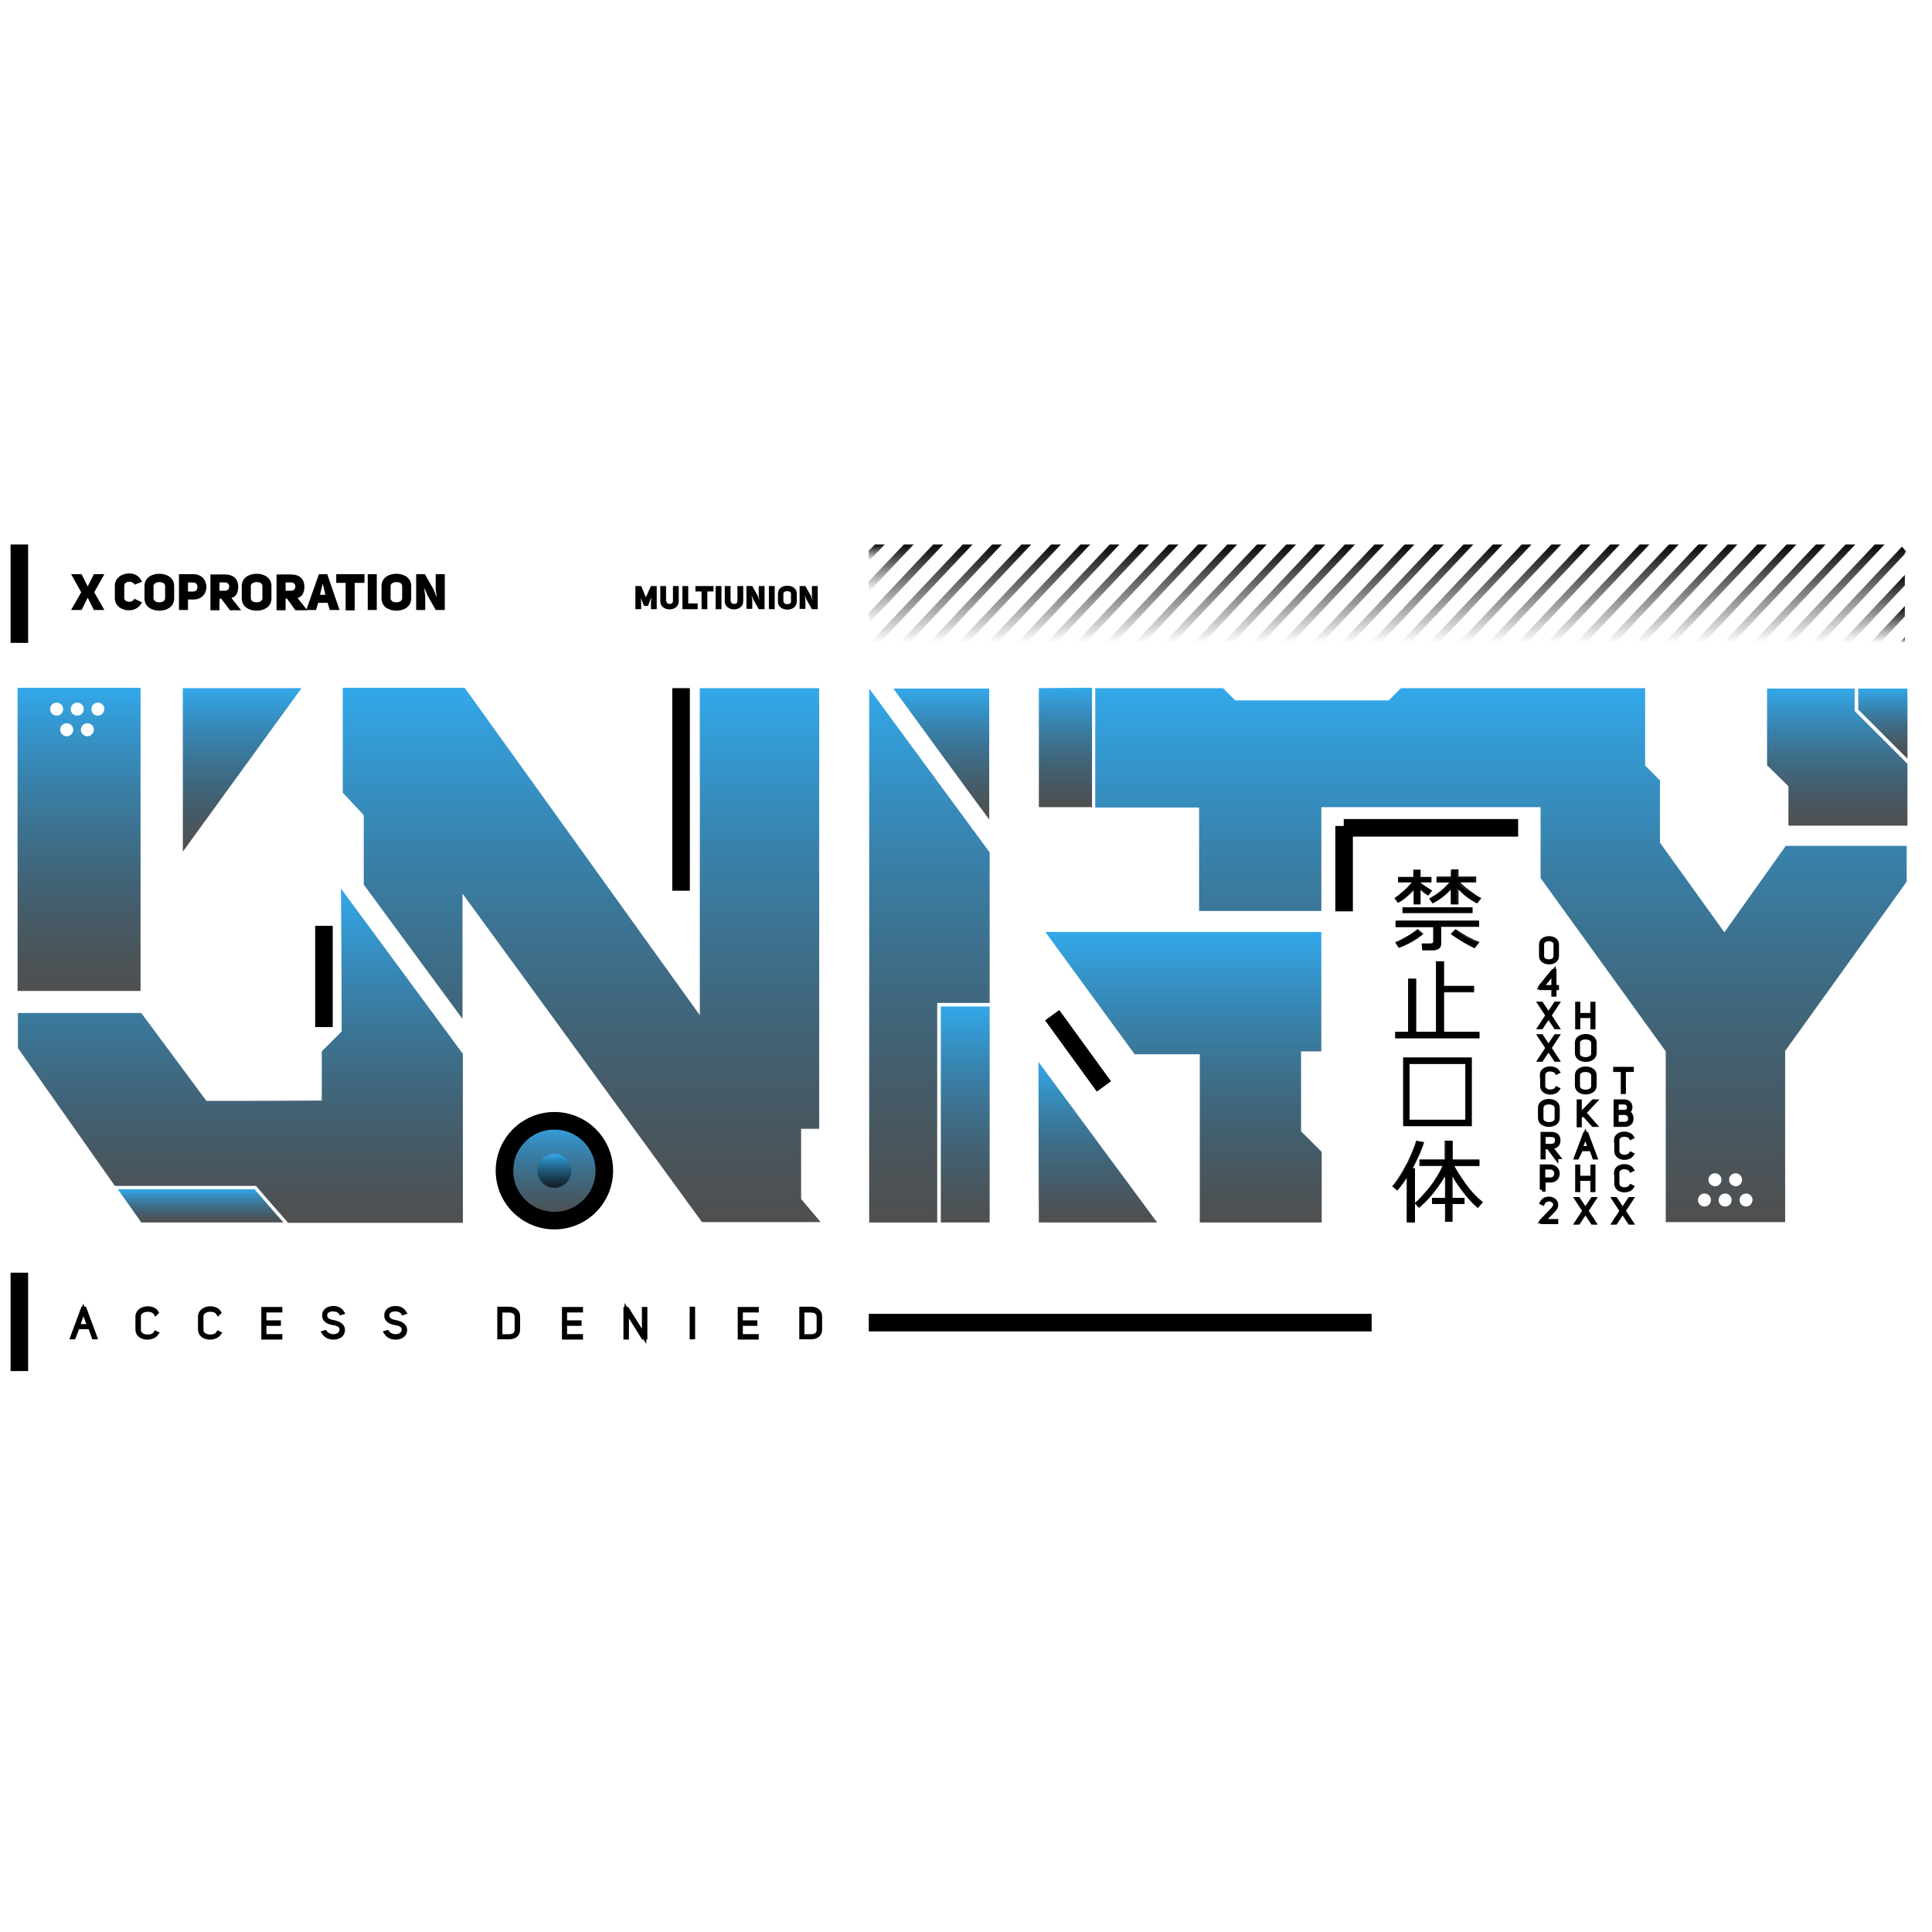 <?xml version="1.0" encoding="UTF-8"?> <svg xmlns="http://www.w3.org/2000/svg" width="110" height="110" viewBox="0 0 110 110" fill="none"> <path d="M14.493 67.707C15.049 68.346 15.584 68.984 16.14 69.602C13.442 69.602 10.744 69.602 8.046 69.602L6.707 67.707H14.493Z" fill="url(#paint0_linear_45_131)"></path> <path d="M26.354 60.003V69.622C23.038 69.622 19.722 69.622 16.406 69.622C15.788 68.921 15.17 68.221 14.572 67.521H6.54L1.02 59.673V57.675H8.043C9.279 59.344 10.515 61.012 11.751 62.68C13.934 62.68 16.138 62.68 18.321 62.66C18.321 61.733 18.321 60.785 18.321 59.859L19.454 58.726C19.454 56.007 19.433 53.309 19.413 50.59L26.354 60.003Z" fill="url(#paint1_linear_45_131)"></path> <path d="M1 39.16V56.421H8.003V39.16H1ZM2.854 40.375C2.854 40.169 3.019 40.005 3.224 40.005C3.43 40.005 3.595 40.169 3.595 40.375C3.595 40.581 3.43 40.746 3.224 40.746C3.019 40.746 2.854 40.581 2.854 40.375ZM3.801 41.92C3.595 41.92 3.43 41.755 3.43 41.549C3.43 41.343 3.595 41.179 3.801 41.179C4.007 41.179 4.172 41.343 4.172 41.549C4.172 41.755 3.987 41.92 3.801 41.92ZM4.028 40.375C4.028 40.169 4.193 40.005 4.399 40.005C4.604 40.005 4.769 40.169 4.769 40.375C4.769 40.581 4.604 40.746 4.399 40.746C4.193 40.746 4.028 40.581 4.028 40.375ZM4.975 41.92C4.769 41.92 4.604 41.755 4.604 41.549C4.604 41.343 4.769 41.179 4.975 41.179C5.181 41.179 5.346 41.343 5.346 41.549C5.346 41.755 5.161 41.92 4.975 41.92ZM5.573 40.746C5.367 40.746 5.202 40.581 5.202 40.375C5.202 40.169 5.367 40.005 5.573 40.005C5.779 40.005 5.943 40.169 5.943 40.375C5.923 40.581 5.758 40.746 5.573 40.746Z" fill="url(#paint2_linear_45_131)"></path> <path d="M26.313 57.986L20.71 50.365V46.41L19.516 45.133V39.16H26.457L39.845 57.801V39.181H46.642V64.268H45.612C45.612 65.607 45.612 66.925 45.612 68.264C45.983 68.696 46.354 69.15 46.724 69.582C44.479 69.582 42.214 69.582 39.969 69.582C35.417 63.341 30.885 57.1 26.333 50.88V57.986H26.313Z" fill="url(#paint3_linear_45_131)"></path> <path d="M56.347 48.534V57.102H53.361C53.361 61.263 53.361 65.423 53.361 69.605C52.084 69.605 50.786 69.605 49.488 69.605C49.488 59.471 49.488 49.337 49.488 39.203L56.347 48.534Z" fill="url(#paint4_linear_45_131)"></path> <path d="M56.347 57.305C56.347 61.404 56.347 65.502 56.347 69.601C55.42 69.601 54.493 69.601 53.566 69.601C53.566 65.502 53.566 61.404 53.566 57.305H56.347Z" fill="url(#paint5_linear_45_131)"></path> <path d="M56.322 46.659V39.203H50.863C50.863 39.203 56.301 46.659 56.322 46.659Z" fill="url(#paint6_linear_45_131)"></path> <path d="M10.41 39.18V48.49L17.166 39.18H10.41Z" fill="url(#paint7_linear_45_131)"></path> <path d="M59.148 39.181C59.148 39.181 60.467 39.16 62.176 39.16V45.957H59.148V39.181Z" fill="url(#paint8_linear_45_131)"></path> <path d="M101.659 48.181L98.178 53.083L94.511 47.975V44.432L93.667 43.587V39.18H79.764L79.064 39.88H70.331L69.63 39.18C69.63 39.18 65.449 39.18 62.359 39.18V45.977H68.271V51.867H75.233V45.956H87.715V49.993L94.841 59.859V69.581H101.638V59.839L108.559 50.199V48.16H101.659V48.181ZM97.045 68.695C96.839 68.695 96.674 68.531 96.674 68.325C96.674 68.119 96.839 67.954 97.045 67.954C97.251 67.954 97.416 68.119 97.416 68.325C97.395 68.551 97.251 68.695 97.045 68.695ZM97.272 67.171C97.272 66.965 97.436 66.8 97.642 66.8C97.848 66.8 98.013 66.965 98.013 67.171C98.013 67.377 97.848 67.542 97.642 67.542C97.436 67.521 97.272 67.377 97.272 67.171ZM98.219 68.695C98.013 68.695 97.848 68.531 97.848 68.325C97.848 68.119 98.013 67.954 98.219 67.954C98.425 67.954 98.59 68.119 98.59 68.325C98.59 68.551 98.425 68.695 98.219 68.695ZM98.446 67.171C98.446 66.965 98.61 66.8 98.816 66.8C99.022 66.8 99.187 66.965 99.187 67.171C99.187 67.377 99.022 67.542 98.816 67.542C98.61 67.521 98.446 67.377 98.446 67.171ZM99.414 68.695C99.208 68.695 99.043 68.531 99.043 68.325C99.043 68.119 99.208 67.954 99.414 67.954C99.62 67.954 99.784 68.119 99.784 68.325C99.764 68.551 99.599 68.695 99.414 68.695Z" fill="url(#paint9_linear_45_131)"></path> <path d="M108.602 39.203V43.199L105.801 40.398V39.203H108.602Z" fill="url(#paint10_linear_45_131)"></path> <path d="M105.594 40.48L108.601 43.487V47.009H101.825V44.764L100.609 43.57V39.203H105.594V40.48Z" fill="url(#paint11_linear_45_131)"></path> <path d="M75.231 53.062V59.86H74.078V64.412L75.252 65.586C75.252 66.924 75.252 68.263 75.252 69.602C72.945 69.602 70.618 69.602 68.311 69.602C68.311 66.409 68.311 63.217 68.311 60.024H64.603L59.516 53.062H75.231Z" fill="url(#paint12_linear_45_131)"></path> <path d="M59.125 60.457L59.146 69.602H65.881L59.125 60.457Z" fill="url(#paint13_linear_45_131)"></path> <path d="M31.565 69.497C33.135 69.497 34.407 68.225 34.407 66.655C34.407 65.085 33.135 63.812 31.565 63.812C29.995 63.812 28.723 65.085 28.723 66.655C28.723 68.225 29.995 69.497 31.565 69.497Z" fill="url(#paint14_linear_45_131)" stroke="black" stroke-miterlimit="10"></path> <path d="M31.566 67.627C32.1 67.627 32.534 67.194 32.534 66.659C32.534 66.125 32.1 65.691 31.566 65.691C31.031 65.691 30.598 66.125 30.598 66.659C30.598 67.194 31.031 67.627 31.566 67.627Z" fill="url(#paint15_linear_45_131)"></path> <path d="M38.777 39.18V50.714" stroke="black" stroke-miterlimit="10"></path> <path d="M18.445 52.711V58.478" stroke="black" stroke-miterlimit="10"></path> <path d="M76.527 47.027V51.888" stroke="black" stroke-miterlimit="10"></path> <path d="M76.508 47.133H86.436" stroke="black" stroke-miterlimit="10"></path> <path d="M59.906 57.801L62.852 61.858" stroke="black" stroke-miterlimit="10"></path> <path d="M79.602 51.372L79.438 51.146C79.582 51.043 79.767 50.898 79.973 50.713C80.179 50.528 80.344 50.363 80.447 50.219H79.644V49.951H80.509V49.539H80.879V49.951H81.497V50.219H80.879V50.281C81.023 50.404 81.25 50.548 81.518 50.713L81.332 50.96C81.209 50.878 81.065 50.775 80.879 50.61V51.455H80.509V50.61C80.2 50.96 79.891 51.207 79.602 51.372ZM79.644 53.947L79.479 53.679C79.664 53.617 79.891 53.494 80.138 53.349C80.385 53.205 80.591 53.061 80.715 52.958L81.003 53.185C80.838 53.329 80.632 53.473 80.344 53.638C80.055 53.803 79.829 53.885 79.644 53.947ZM81.6 54.07H81.003L80.962 53.72H81.456C81.58 53.72 81.641 53.679 81.641 53.576V52.732H79.499V52.423H84.195V52.732H82.033V53.741C82.033 53.844 81.992 53.926 81.909 53.988C81.827 54.05 81.724 54.07 81.6 54.07ZM79.87 51.969V51.681H83.804V51.969H79.87ZM81.559 51.413L81.394 51.187C81.58 51.084 81.786 50.94 82.012 50.775C82.239 50.59 82.403 50.404 82.548 50.239H81.786V49.951H82.609V49.539H82.96V49.951H83.969V50.219H83.021C83.124 50.363 83.31 50.528 83.578 50.713C83.825 50.898 84.051 51.063 84.257 51.146L84.051 51.393C83.66 51.187 83.289 50.919 82.96 50.548V51.455H82.609V50.569C82.321 50.94 81.971 51.207 81.559 51.413ZM83.948 53.967C83.722 53.864 83.475 53.741 83.207 53.576C82.939 53.411 82.754 53.288 82.63 53.205L82.857 52.958C83.31 53.267 83.742 53.514 84.154 53.658L83.948 53.967Z" fill="black"></path> <path d="M81.598 54.11H80.981L80.939 53.718H81.454C81.598 53.718 81.598 53.657 81.598 53.595V52.792H79.456V52.421H84.214V52.771H82.052V53.76C82.052 53.863 82.01 53.966 81.907 54.028C81.825 54.069 81.722 54.11 81.598 54.11ZM81.022 54.048H81.598C81.701 54.048 81.804 54.028 81.887 53.966C81.969 53.904 82.01 53.842 82.01 53.739V52.709H84.173V52.462H79.518V52.709H81.66V53.574C81.66 53.657 81.619 53.76 81.454 53.76H80.981L81.022 54.048ZM83.967 53.986C83.72 53.883 83.473 53.739 83.205 53.574C82.937 53.41 82.752 53.286 82.628 53.183L82.608 53.162L82.876 52.895L82.896 52.915C83.349 53.224 83.782 53.471 84.194 53.615L84.235 53.636L83.967 53.986ZM82.69 53.183C82.793 53.265 82.978 53.389 83.226 53.533C83.493 53.677 83.72 53.822 83.947 53.925L84.132 53.657C83.74 53.492 83.308 53.265 82.876 52.977L82.69 53.183ZM79.642 53.966L79.436 53.657L79.456 53.636C79.642 53.574 79.868 53.451 80.115 53.307C80.363 53.162 80.569 53.018 80.692 52.915L80.713 52.895L81.042 53.162L81.022 53.183C80.857 53.327 80.651 53.471 80.363 53.636C80.054 53.801 79.827 53.904 79.642 53.966ZM79.518 53.677L79.662 53.904C79.827 53.842 80.054 53.739 80.342 53.595C80.61 53.451 80.816 53.307 80.981 53.162L80.733 52.977C80.61 53.08 80.424 53.224 80.177 53.368C79.909 53.513 79.683 53.615 79.518 53.677ZM83.823 51.988H79.848V51.659H83.844V51.988H83.823ZM79.889 51.947H83.782V51.721H79.889V51.947ZM83.02 51.494H82.608V50.65C82.299 50.979 81.949 51.247 81.578 51.432H81.557L81.372 51.164L81.392 51.144C81.578 51.041 81.784 50.917 82.01 50.732C82.216 50.567 82.381 50.402 82.525 50.238H81.804V49.908H82.628V49.496H83.04V49.908H84.049V50.238H83.143C83.246 50.361 83.432 50.526 83.658 50.691C83.905 50.876 84.132 51.041 84.317 51.123L84.338 51.144L84.111 51.432H84.091C83.72 51.247 83.349 50.979 83.04 50.629V51.494H83.02ZM82.649 51.432H82.958V50.485L82.999 50.526C83.329 50.897 83.679 51.164 84.07 51.37L84.235 51.164C84.049 51.062 83.823 50.917 83.596 50.732C83.329 50.526 83.143 50.361 83.04 50.238L82.999 50.196H83.967V49.97H82.958V49.558H82.649V49.97H81.825V50.196H82.608L82.567 50.238C82.422 50.423 82.237 50.588 82.01 50.773C81.804 50.959 81.598 51.082 81.413 51.185L81.537 51.37C81.928 51.185 82.278 50.917 82.587 50.567L82.628 50.526V51.432H82.649ZM80.898 51.494H80.486V50.691C80.198 51 79.909 51.247 79.621 51.391L79.6 51.412L79.394 51.144L79.415 51.123C79.559 51.02 79.745 50.876 79.951 50.691C80.136 50.526 80.28 50.361 80.383 50.238H79.6V49.929H80.466V49.517H80.877V49.929H81.495V50.238H80.877V50.258C81.022 50.382 81.248 50.526 81.516 50.691L81.537 50.711L81.31 51L81.29 50.979C81.166 50.917 81.042 50.814 80.877 50.67V51.494H80.898ZM80.527 51.432H80.836V50.567L80.877 50.608C81.042 50.752 81.186 50.855 81.31 50.938L81.475 50.732C81.207 50.567 81.001 50.423 80.857 50.299V50.196H81.475V49.99H80.857V49.578H80.548V49.99H79.683V50.196H80.507L80.486 50.238C80.383 50.382 80.218 50.547 80.012 50.732C79.806 50.917 79.642 51.062 79.498 51.144L79.642 51.329C79.909 51.164 80.218 50.917 80.507 50.588L80.548 50.547V51.432H80.527Z" fill="black"></path> <path d="M79.473 59.096V58.766H80.214V55.739H80.626V58.766H81.8V54.75H82.212V56.151H83.922V56.46H82.212V58.766H84.231V59.096H79.473Z" fill="black"></path> <path d="M84.249 59.118H79.43V58.747H80.171V55.719H80.624V58.747H81.757V54.73H82.21V56.131H83.92V56.502H82.21V58.747H84.229V59.118H84.249ZM79.492 59.077H84.188V58.809H82.169V56.461H83.879V56.193H82.169V54.792H81.819V58.809H80.583V55.781H80.233V58.809H79.492V59.077Z" fill="black"></path> <path d="M79.906 64.099V60.227H83.779V64.099H79.906ZM80.236 63.769H83.449V60.556H80.236V63.769Z" fill="black"></path> <path d="M83.8 64.121H79.887V60.207H83.8V64.121ZM79.948 64.059H83.759V60.248H79.948V64.059ZM83.491 63.791H80.216V60.516H83.491V63.791ZM80.257 63.75H83.429V60.578H80.257V63.75Z" fill="black"></path> <path d="M81.034 65.05C80.931 65.421 80.704 65.915 80.375 66.533H80.519V69.581H80.127V66.986C79.942 67.275 79.757 67.542 79.571 67.748L79.324 67.542C79.633 67.172 79.901 66.718 80.169 66.204C80.416 65.689 80.581 65.277 80.663 64.988L81.034 65.05ZM84.371 68.469L84.123 68.758C83.856 68.531 83.588 68.243 83.32 67.892C83.052 67.542 82.826 67.213 82.661 66.904V68.243H83.341V68.552H82.661V69.561H82.29V68.552H81.549V68.243H82.29V66.904C81.796 67.748 81.281 68.346 80.787 68.737L80.581 68.51C80.807 68.325 81.075 68.016 81.404 67.604C81.734 67.192 81.981 66.78 82.167 66.348H80.848V66.039H82.29V64.988H82.702V66.059H84.226V66.368H82.784C82.846 66.533 83.052 66.842 83.361 67.295C83.629 67.748 83.979 68.14 84.371 68.469Z" fill="black"></path> <path d="M80.543 69.6H80.09V67.067C79.925 67.335 79.739 67.561 79.575 67.767L79.554 67.788L79.266 67.541L79.286 67.52C79.595 67.149 79.863 66.696 80.131 66.181C80.378 65.666 80.543 65.254 80.625 64.966V64.945L81.078 65.028V65.048C80.975 65.419 80.749 65.913 80.44 66.511H80.563V68.488C80.79 68.303 81.058 67.994 81.387 67.602C81.696 67.211 81.943 66.799 82.129 66.387H80.81V66.016H82.252V64.945H82.705V66.016H84.23V66.387H82.808C82.891 66.552 83.076 66.861 83.364 67.273C83.673 67.726 84.024 68.117 84.415 68.426L84.436 68.447L84.147 68.776L84.126 68.756C83.859 68.529 83.591 68.241 83.323 67.891C83.076 67.582 82.87 67.273 82.705 66.984V68.2H83.385V68.55H82.705V69.559H82.273V68.55H81.531V68.2H82.273V66.984C81.778 67.788 81.284 68.364 80.81 68.756L80.79 68.776L80.563 68.529V69.6H80.543ZM80.151 69.559H80.501V66.573H80.337L80.357 66.531C80.687 65.934 80.893 65.44 81.016 65.069L80.666 65.007C80.584 65.296 80.419 65.707 80.172 66.202C79.925 66.717 79.636 67.149 79.348 67.52L79.575 67.685C79.76 67.479 79.945 67.211 80.11 66.943L80.151 66.861V69.559ZM82.314 69.518H82.644V68.509H83.323V68.261H82.644V66.799L82.685 66.881C82.85 67.19 83.076 67.52 83.344 67.87C83.612 68.22 83.859 68.488 84.126 68.715L84.353 68.467C83.962 68.138 83.612 67.767 83.323 67.314C83.014 66.861 82.829 66.552 82.746 66.387L82.726 66.346H84.168V66.078H82.644V65.007H82.293V66.078H80.852V66.346H82.19L82.17 66.387C81.984 66.82 81.737 67.232 81.408 67.644C81.099 68.035 80.81 68.344 80.604 68.529L80.79 68.715C81.284 68.323 81.778 67.705 82.273 66.902L82.314 66.82V68.282H81.573V68.529H82.314V69.518Z" fill="black"></path> <path d="M88.638 56.207V56.248H88.494V56.619H88.452V56.248H87.731L87.711 56.187L88.432 55.301H88.494V56.207H88.638ZM87.752 56.207H88.452V55.342L87.752 56.207Z" fill="black" stroke="black" stroke-width="0.25" stroke-miterlimit="10"></path> <path d="M87.835 68.501L87.794 68.481C87.876 68.336 88 68.254 88.185 68.254C88.412 68.254 88.597 68.398 88.597 68.604C88.597 68.707 88.535 68.81 88.433 68.913L87.835 69.531H88.597V69.572H87.794L87.773 69.531L88.412 68.872C88.494 68.769 88.556 68.686 88.556 68.584C88.556 68.419 88.412 68.295 88.206 68.275C88.021 68.295 87.897 68.357 87.835 68.501Z" fill="black" stroke="black" stroke-width="0.25" stroke-miterlimit="10"></path> <path d="M87.75 54.435V53.776C87.75 53.529 87.977 53.426 88.203 53.426C88.409 53.426 88.636 53.529 88.636 53.776V54.435C88.636 54.682 88.409 54.785 88.203 54.785C87.977 54.785 87.75 54.662 87.75 54.435ZM87.791 54.435C87.791 54.662 87.997 54.744 88.183 54.744C88.368 54.744 88.574 54.662 88.574 54.435V53.776C88.574 53.549 88.368 53.467 88.183 53.467C87.997 53.467 87.791 53.549 87.791 53.776V54.435Z" fill="black" stroke="black" stroke-width="0.25" stroke-miterlimit="10"></path> <path d="M88.639 60.326H88.577L88.165 59.708L87.753 60.326H87.691L88.124 59.667L87.691 59.008H87.753L88.165 59.626L88.577 59.008H88.639L88.206 59.667L88.639 60.326Z" fill="black" stroke="black" stroke-width="0.25" stroke-miterlimit="10"></path> <path d="M87.793 61.211C87.793 60.963 88.019 60.84 88.267 60.84C88.431 60.84 88.596 60.902 88.679 61.025L88.638 61.046C88.576 60.943 88.411 60.881 88.267 60.881C88.061 60.881 87.855 60.984 87.855 61.211V61.828C87.855 62.035 88.061 62.158 88.267 62.158C88.411 62.158 88.576 62.096 88.638 61.993L88.679 62.014C88.596 62.138 88.431 62.199 88.267 62.199C88.04 62.199 87.814 62.076 87.814 61.828V61.211H87.793Z" fill="black" stroke="black" stroke-width="0.25" stroke-miterlimit="10"></path> <path d="M87.691 63.066C87.691 62.819 87.939 62.695 88.186 62.695C88.433 62.695 88.68 62.819 88.68 63.066V63.663C88.68 63.91 88.433 64.034 88.186 64.034C87.939 64.034 87.691 63.91 87.691 63.663V63.066ZM87.753 63.684C87.753 63.91 87.98 64.013 88.186 64.013C88.412 64.013 88.639 63.91 88.639 63.684V63.087C88.639 62.86 88.412 62.757 88.186 62.757C87.959 62.757 87.753 62.86 87.753 63.087V63.684Z" fill="black" stroke="black" stroke-width="0.25" stroke-miterlimit="10"></path> <path d="M88.598 65.888L88.165 65.312H87.877V65.888H87.836V64.57H88.31C88.536 64.57 88.722 64.653 88.722 64.921C88.722 65.188 88.557 65.291 88.31 65.291H88.248L88.701 65.868H88.598V65.888ZM88.289 65.25C88.536 65.25 88.66 65.147 88.66 64.921C88.66 64.673 88.516 64.612 88.289 64.612H87.877V65.25H88.289Z" fill="black" stroke="black" stroke-width="0.25" stroke-miterlimit="10"></path> <path d="M87.793 67.74V66.422H88.267C88.534 66.422 88.679 66.628 88.679 66.813C88.679 66.999 88.555 67.205 88.287 67.205H87.875V67.719H87.793V67.74ZM88.267 67.163C88.514 67.163 88.617 66.978 88.617 66.813C88.617 66.648 88.493 66.463 88.267 66.463H87.855V67.163H88.267Z" fill="black" stroke="black" stroke-width="0.25" stroke-miterlimit="10"></path> <path d="M88.639 58.474H88.577L88.165 57.857L87.753 58.474H87.691L88.124 57.815L87.691 57.156H87.753L88.165 57.774L88.577 57.156H88.639L88.206 57.815L88.639 58.474Z" fill="black" stroke="black" stroke-width="0.25" stroke-miterlimit="10"></path> <path d="M89.85 58.478H89.809V57.16H89.85V57.799H90.674V57.16H90.715V58.478H90.674V57.84H89.85V58.478Z" fill="black" stroke="black" stroke-width="0.25" stroke-miterlimit="10"></path> <path d="M89.793 59.367C89.793 59.12 90.04 58.996 90.287 58.996C90.534 58.996 90.782 59.12 90.782 59.367V59.964C90.782 60.211 90.534 60.335 90.287 60.335C90.04 60.335 89.793 60.211 89.793 59.964V59.367ZM89.834 59.985C89.834 60.211 90.061 60.314 90.267 60.314C90.493 60.314 90.72 60.211 90.72 59.985V59.387C90.72 59.161 90.493 59.058 90.267 59.058C90.04 59.058 89.834 59.161 89.834 59.387V59.985Z" fill="black" stroke="black" stroke-width="0.25" stroke-miterlimit="10"></path> <path d="M89.793 61.218C89.793 60.971 90.04 60.848 90.287 60.848C90.534 60.848 90.782 60.971 90.782 61.218V61.816C90.782 62.063 90.534 62.187 90.287 62.187C90.04 62.187 89.793 62.063 89.793 61.816V61.218ZM89.834 61.836C89.834 62.063 90.061 62.166 90.267 62.166C90.493 62.166 90.72 62.063 90.72 61.836V61.239C90.72 61.012 90.493 60.909 90.267 60.909C90.04 60.909 89.834 61.012 89.834 61.239V61.836Z" fill="black" stroke="black" stroke-width="0.25" stroke-miterlimit="10"></path> <path d="M89.936 63.522L90.718 62.719H90.78L90.183 63.357L90.78 64.037H90.718L90.142 63.398L89.936 63.604V64.058H89.894V62.719H89.936V63.522Z" fill="black" stroke="black" stroke-width="0.25" stroke-miterlimit="10"></path> <path d="M89.791 65.892H89.75L90.244 64.574H90.327L90.821 65.892H90.78L90.615 65.419H90.018L89.791 65.892ZM90.265 64.615L89.977 65.377H90.533L90.265 64.615Z" fill="black" stroke="black" stroke-width="0.25" stroke-miterlimit="10"></path> <path d="M89.85 67.748H89.809V66.43H89.85V67.068H90.674V66.43H90.715V67.748H90.674V67.109H89.85V67.748Z" fill="black" stroke="black" stroke-width="0.25" stroke-miterlimit="10"></path> <path d="M90.74 69.6H90.679L90.267 68.982L89.855 69.6H89.793L90.225 68.941L89.793 68.281H89.855L90.267 68.899L90.679 68.281H90.74L90.308 68.941L90.74 69.6Z" fill="black" stroke="black" stroke-width="0.25" stroke-miterlimit="10"></path> <path d="M92.879 60.908H92.446V62.165H92.405V60.908H91.973V60.867H92.9V60.908H92.879Z" fill="black" stroke="black" stroke-width="0.25" stroke-miterlimit="10"></path> <path d="M92.696 63.357C92.841 63.419 92.882 63.563 92.882 63.687C92.882 63.955 92.696 64.037 92.47 64.037H91.996V62.719H92.47C92.655 62.719 92.82 62.822 92.82 63.028C92.82 63.131 92.779 63.234 92.696 63.295L92.635 63.337L92.696 63.357ZM92.47 63.316C92.635 63.316 92.758 63.234 92.758 63.048C92.758 62.863 92.635 62.76 92.47 62.76H92.037V63.316H92.47ZM92.47 63.996C92.676 63.996 92.82 63.913 92.82 63.687C92.82 63.46 92.676 63.357 92.47 63.357H92.037V63.996H92.47Z" fill="black" stroke="black" stroke-width="0.25" stroke-miterlimit="10"></path> <path d="M92.016 64.925C92.016 64.678 92.242 64.555 92.489 64.555C92.654 64.555 92.819 64.617 92.901 64.74L92.86 64.761C92.798 64.658 92.633 64.596 92.489 64.596C92.283 64.596 92.077 64.699 92.077 64.925V65.543C92.077 65.749 92.283 65.873 92.489 65.873C92.633 65.873 92.798 65.811 92.86 65.708L92.901 65.729C92.819 65.852 92.654 65.914 92.489 65.914C92.263 65.914 92.036 65.79 92.036 65.543V64.925H92.016Z" fill="black" stroke="black" stroke-width="0.25" stroke-miterlimit="10"></path> <path d="M92.016 66.777C92.016 66.53 92.242 66.406 92.489 66.406C92.654 66.406 92.819 66.468 92.901 66.592L92.86 66.612C92.798 66.509 92.633 66.448 92.489 66.448C92.283 66.448 92.077 66.55 92.077 66.777V67.395C92.077 67.601 92.283 67.725 92.489 67.725C92.633 67.725 92.798 67.663 92.86 67.56L92.901 67.58C92.819 67.704 92.654 67.766 92.489 67.766C92.263 67.766 92.036 67.642 92.036 67.395V66.777H92.016Z" fill="black" stroke="black" stroke-width="0.25" stroke-miterlimit="10"></path> <path d="M92.862 69.6H92.8L92.388 68.982L91.976 69.6H91.914L92.347 68.941L91.914 68.281H91.976L92.388 68.899L92.8 68.281H92.862L92.429 68.941L92.862 69.6Z" fill="black" stroke="black" stroke-width="0.25" stroke-miterlimit="10"></path> <path d="M49.465 75.305H78.095" stroke="black" stroke-miterlimit="10"></path> <path d="M108.56 31.432L108.457 31.535V31.309L108.56 31.432Z" fill="url(#paint16_linear_45_131)"></path> <path d="M80.528 31L75.255 36.602H74.699L79.972 31H80.528Z" fill="url(#paint17_linear_45_131)"></path> <path d="M82.213 31L76.919 36.602H76.363L81.657 31H82.213Z" fill="url(#paint18_linear_45_131)"></path> <path d="M83.881 31L78.608 36.602H78.031L83.325 31H83.881Z" fill="url(#paint19_linear_45_131)"></path> <path d="M85.552 31L80.279 36.602H79.723L84.996 31H85.552Z" fill="url(#paint20_linear_45_131)"></path> <path d="M87.196 31L81.923 36.602H81.367L86.64 31H87.196Z" fill="url(#paint21_linear_45_131)"></path> <path d="M88.889 31L83.595 36.602H83.039L88.332 31H88.889Z" fill="url(#paint22_linear_45_131)"></path> <path d="M90.555 31L85.283 36.602H84.727L89.999 31H90.555Z" fill="url(#paint23_linear_45_131)"></path> <path d="M92.227 31L86.955 36.602H86.398L91.671 31H92.227Z" fill="url(#paint24_linear_45_131)"></path> <path d="M93.912 31L88.619 36.602H88.062L93.356 31H93.912Z" fill="url(#paint25_linear_45_131)"></path> <path d="M95.58 31L90.307 36.602H89.731L95.024 31H95.58Z" fill="url(#paint26_linear_45_131)"></path> <path d="M97.251 31L91.978 36.602H91.422L96.695 31H97.251Z" fill="url(#paint27_linear_45_131)"></path> <path d="M98.919 31L93.646 36.602H93.09L98.363 31H98.919Z" fill="url(#paint28_linear_45_131)"></path> <path d="M100.607 31L95.314 36.602H94.758L100.051 31H100.607Z" fill="url(#paint29_linear_45_131)"></path> <path d="M102.278 31L97.005 36.602H96.449L101.722 31H102.278Z" fill="url(#paint30_linear_45_131)"></path> <path d="M103.942 31L98.669 36.602H98.113L103.386 31H103.942Z" fill="url(#paint31_linear_45_131)"></path> <path d="M105.635 31L100.341 36.602H99.785L105.079 31H105.635Z" fill="url(#paint32_linear_45_131)"></path> <path d="M107.299 31L102.026 36.602H101.449L106.743 31H107.299Z" fill="url(#paint33_linear_45_131)"></path> <path d="M108.455 31.31V31.537L103.697 36.604H103.141L108.29 31.125L108.455 31.31Z" fill="url(#paint34_linear_45_131)"></path> <path d="M108.454 33.328L105.365 36.603H104.809L108.454 32.73V33.328Z" fill="url(#paint35_linear_45_131)"></path> <path d="M108.454 35.101L107.033 36.605H106.477L108.454 34.504V35.101Z" fill="url(#paint36_linear_45_131)"></path> <path d="M108.456 36.603H108.168L108.456 36.273V36.603Z" fill="url(#paint37_linear_45_131)"></path> <path d="M49.815 31H50.371L49.465 31.948V31.35L49.815 31Z" fill="url(#paint38_linear_45_131)"></path> <path d="M52.019 31L49.465 33.698V33.101L51.463 31H52.019Z" fill="url(#paint39_linear_45_131)"></path> <path d="M53.708 31L49.465 35.49V34.893L53.131 31H53.708Z" fill="url(#paint40_linear_45_131)"></path> <path d="M55.373 31L50.08 36.602H49.523L54.817 31H55.373Z" fill="url(#paint41_linear_45_131)"></path> <path d="M57.044 31L51.771 36.602H51.215L56.488 31H57.044Z" fill="url(#paint42_linear_45_131)"></path> <path d="M58.712 31L53.439 36.602H52.883L58.156 31H58.712Z" fill="url(#paint43_linear_45_131)"></path> <path d="M60.404 31L55.111 36.602H54.555L59.848 31H60.404Z" fill="url(#paint44_linear_45_131)"></path> <path d="M62.072 31L56.799 36.602H56.223L61.516 31H62.072Z" fill="url(#paint45_linear_45_131)"></path> <path d="M63.739 31L58.466 36.602H57.91L63.183 31H63.739Z" fill="url(#paint46_linear_45_131)"></path> <path d="M65.428 31L60.134 36.602H59.578L64.851 31H65.428Z" fill="url(#paint47_linear_45_131)"></path> <path d="M67.096 31L61.802 36.602H61.246L66.54 31H67.096Z" fill="url(#paint48_linear_45_131)"></path> <path d="M68.766 31L63.494 36.602H62.938L68.21 31H68.766Z" fill="url(#paint49_linear_45_131)"></path> <path d="M70.434 31L65.162 36.602H64.606L69.878 31H70.434Z" fill="url(#paint50_linear_45_131)"></path> <path d="M72.123 31L66.83 36.602H66.273L71.567 31H72.123Z" fill="url(#paint51_linear_45_131)"></path> <path d="M73.79 31L68.517 36.602H67.961L73.234 31H73.79Z" fill="url(#paint52_linear_45_131)"></path> <path d="M75.458 31L70.185 36.602H69.629L74.902 31H75.458Z" fill="url(#paint53_linear_45_131)"></path> <path d="M77.147 31L71.853 36.602H71.297L76.57 31H77.147Z" fill="url(#paint54_linear_45_131)"></path> <path d="M78.814 31L73.542 36.602H72.965L78.258 31H78.814Z" fill="url(#paint55_linear_45_131)"></path> <path d="M5.345 32.691H5.942L5.365 33.721L5.942 34.73H5.345L4.994 34.03L4.644 34.73H4.047L4.624 33.721L4.047 32.691H4.644L4.994 33.392L5.345 32.691Z" fill="black"></path> <path d="M8.084 34.296C7.919 34.626 7.61 34.749 7.342 34.749C6.951 34.749 6.539 34.523 6.539 34.049V33.349C6.539 32.896 6.951 32.648 7.363 32.648C7.61 32.648 7.919 32.751 8.084 33.122L7.672 33.287C7.528 33.04 7.075 33.081 7.075 33.349V34.049C7.075 34.296 7.528 34.358 7.651 34.09L8.084 34.296Z" fill="black"></path> <path d="M8.227 33.368C8.227 32.895 8.639 32.668 9.071 32.668C9.504 32.668 9.916 32.895 9.916 33.368V34.069C9.916 34.542 9.504 34.769 9.071 34.769C8.639 34.769 8.227 34.542 8.227 34.069V33.368ZM8.741 34.069C8.741 34.213 8.906 34.295 9.071 34.295C9.236 34.295 9.401 34.213 9.401 34.069V33.368C9.401 33.203 9.236 33.142 9.071 33.142C8.906 33.142 8.741 33.224 8.741 33.368V34.069Z" fill="black"></path> <path d="M10.188 32.691H11.011C11.506 32.691 11.753 33.062 11.753 33.412C11.753 33.783 11.506 34.133 11.011 34.133H10.702V34.73H10.188V32.691ZM11.011 33.68C11.32 33.68 11.32 33.165 11.011 33.165H10.702V33.68H11.011Z" fill="black"></path> <path d="M12.598 34.087H12.495V34.746H11.98V32.707H12.804C13.216 32.707 13.546 32.892 13.566 33.387C13.566 33.758 13.422 33.984 13.175 34.046L13.731 34.746H13.093L12.598 34.087ZM12.804 33.634C13.134 33.634 13.134 33.16 12.804 33.16H12.495V33.634H12.804Z" fill="black"></path> <path d="M13.766 33.368C13.766 32.895 14.178 32.668 14.61 32.668C15.043 32.668 15.455 32.895 15.455 33.368V34.069C15.455 34.542 15.043 34.769 14.61 34.769C14.178 34.769 13.766 34.542 13.766 34.069V33.368ZM14.281 34.069C14.281 34.213 14.445 34.295 14.61 34.295C14.775 34.295 14.94 34.213 14.94 34.069V33.368C14.94 33.203 14.775 33.142 14.61 33.142C14.445 33.142 14.281 33.224 14.281 33.368V34.069Z" fill="black"></path> <path d="M16.343 34.087H16.261V34.746H15.746V32.707H16.57C16.982 32.707 17.311 32.892 17.332 33.387C17.332 33.758 17.188 33.984 16.941 34.046L17.497 34.746H16.817L16.343 34.087ZM16.57 33.634C16.899 33.634 16.899 33.16 16.57 33.16H16.261V33.634H16.57Z" fill="black"></path> <path d="M19.332 34.73H18.776L18.653 34.319H18.117L17.994 34.73H17.438L18.158 32.691H18.632L19.332 34.73ZM18.529 33.865L18.385 33.268H18.364L18.22 33.865H18.529Z" fill="black"></path> <path d="M20.195 33.186V34.751H19.68V33.186H19.145V32.691H20.751V33.186H20.195Z" fill="black"></path> <path d="M21.452 34.73H20.938V32.691H21.452V34.73Z" fill="black"></path> <path d="M21.723 33.368C21.723 32.895 22.135 32.668 22.567 32.668C23 32.668 23.412 32.895 23.412 33.368V34.069C23.412 34.542 23 34.769 22.567 34.769C22.135 34.769 21.723 34.542 21.723 34.069V33.368ZM22.238 34.069C22.238 34.213 22.402 34.295 22.567 34.295C22.732 34.295 22.897 34.213 22.897 34.069V33.368C22.897 33.203 22.732 33.142 22.567 33.142C22.402 33.142 22.238 33.224 22.238 33.368V34.069Z" fill="black"></path> <path d="M23.695 32.691H24.19L24.684 33.556L24.849 33.968H24.869L24.808 33.618V32.691H25.323V34.73H24.808L24.354 33.927L24.169 33.515H24.148L24.21 33.907V34.73H23.695V32.691Z" fill="black"></path> <path d="M1.102 31V36.602" stroke="black" stroke-miterlimit="10"></path> <path d="M36.176 33.367H36.505L36.773 34.006L37.062 33.367H37.391V34.685H37.062V34.315L37.082 34.047H37.062L36.897 34.5H36.67L36.485 34.047L36.505 34.315V34.685H36.176V33.367Z" fill="black"></path> <path d="M37.944 34.232C37.944 34.438 38.315 34.438 38.315 34.232V33.367H38.644V34.232C38.644 34.85 37.594 34.85 37.594 34.232V33.367H37.923V34.232H37.944Z" fill="black"></path> <path d="M38.855 33.367H39.185V34.356H39.721V34.685H38.855V33.367Z" fill="black"></path> <path d="M40.273 33.676V34.685H39.944V33.676H39.594V33.367H40.624V33.676H40.273Z" fill="black"></path> <path d="M41.076 34.685H40.746V33.367H41.076V34.685Z" fill="black"></path> <path d="M41.616 34.232C41.616 34.438 41.986 34.438 41.986 34.232V33.367H42.316V34.232C42.316 34.85 41.266 34.85 41.266 34.232V33.367H41.595V34.232H41.616Z" fill="black"></path> <path d="M42.521 33.367H42.83L43.139 33.923L43.242 34.191L43.2 33.965V33.367H43.53V34.685H43.2L42.912 34.17L42.788 33.903L42.83 34.15V34.665H42.5V33.367H42.521Z" fill="black"></path> <path d="M44.107 34.685H43.777V33.367H44.107V34.685Z" fill="black"></path> <path d="M44.293 33.801C44.293 33.492 44.561 33.348 44.828 33.348C45.096 33.348 45.364 33.492 45.364 33.801V34.254C45.364 34.563 45.096 34.707 44.828 34.707C44.561 34.707 44.293 34.563 44.293 34.254V33.801ZM44.623 34.254C44.623 34.357 44.725 34.398 44.828 34.398C44.931 34.398 45.035 34.357 45.035 34.254V33.801C45.035 33.698 44.931 33.657 44.808 33.657C44.705 33.657 44.602 33.718 44.602 33.801V34.254H44.623Z" fill="black"></path> <path d="M45.548 33.367H45.857L46.166 33.923L46.269 34.191L46.228 33.965V33.367H46.557V34.685H46.228L45.939 34.17L45.816 33.903L45.857 34.15V34.665H45.527V33.367H45.548Z" fill="black"></path> <path d="M1.102 72.461V78.063" stroke="black" stroke-miterlimit="10"></path> <path d="M4.191 76.13H4.129L4.726 74.523H4.809L5.406 76.13H5.344L5.138 75.553H4.417L4.191 76.13ZM4.747 74.585L4.417 75.512H5.097L4.747 74.585Z" fill="black" stroke="black" stroke-width="0.25" stroke-miterlimit="10"></path> <path d="M7.836 74.953C7.836 74.665 8.124 74.5 8.413 74.5C8.619 74.5 8.825 74.582 8.907 74.727L8.866 74.768C8.783 74.624 8.598 74.562 8.413 74.562C8.165 74.562 7.898 74.685 7.898 74.953V75.715C7.898 75.983 8.145 76.107 8.413 76.107C8.598 76.107 8.783 76.045 8.866 75.901L8.907 75.921C8.804 76.065 8.598 76.148 8.392 76.148C8.104 76.148 7.836 76.004 7.836 75.695V74.953Z" fill="black" stroke="black" stroke-width="0.25" stroke-miterlimit="10"></path> <path d="M11.398 74.953C11.398 74.665 11.687 74.5 11.975 74.5C12.181 74.5 12.387 74.582 12.47 74.727L12.428 74.768C12.346 74.624 12.161 74.562 11.975 74.562C11.728 74.562 11.46 74.685 11.46 74.953V75.715C11.46 75.983 11.707 76.107 11.975 76.107C12.161 76.107 12.346 76.045 12.428 75.901L12.47 75.921C12.367 76.065 12.161 76.148 11.955 76.148C11.666 76.148 11.398 76.004 11.398 75.695V74.953Z" fill="black" stroke="black" stroke-width="0.25" stroke-miterlimit="10"></path> <path d="M15.045 75.301H15.869V75.363H15.045V76.084H15.951V76.146H15.004V74.539H15.951V74.601H15.045V75.301Z" fill="black" stroke="black" stroke-width="0.25" stroke-miterlimit="10"></path> <path d="M18.981 75.284C19.249 75.346 19.537 75.448 19.516 75.757C19.496 76.025 19.249 76.149 18.981 76.149C18.775 76.149 18.569 76.066 18.445 75.881L18.507 75.861C18.61 76.005 18.796 76.087 18.981 76.087C19.207 76.087 19.413 75.984 19.455 75.737C19.475 75.448 19.228 75.366 18.981 75.325C18.734 75.284 18.445 75.181 18.466 74.872C18.466 74.604 18.734 74.481 18.981 74.481C19.187 74.481 19.372 74.563 19.475 74.728L19.413 74.748C19.331 74.604 19.146 74.542 18.96 74.542C18.734 74.542 18.507 74.645 18.507 74.872C18.486 75.14 18.713 75.243 18.981 75.284Z" fill="black" stroke="black" stroke-width="0.25" stroke-miterlimit="10"></path> <path d="M22.52 75.284C22.788 75.346 23.076 75.448 23.055 75.757C23.035 76.025 22.788 76.149 22.52 76.149C22.314 76.149 22.108 76.066 21.984 75.881L22.046 75.861C22.149 76.005 22.334 76.087 22.52 76.087C22.747 76.087 22.952 75.984 22.994 75.737C23.014 75.448 22.767 75.366 22.52 75.325C22.273 75.284 21.984 75.181 22.005 74.872C22.005 74.604 22.273 74.481 22.52 74.481C22.726 74.481 22.911 74.563 23.014 74.728L22.952 74.748C22.87 74.604 22.685 74.542 22.499 74.542C22.273 74.542 22.046 74.645 22.046 74.872C22.026 75.14 22.273 75.243 22.52 75.284Z" fill="black" stroke="black" stroke-width="0.25" stroke-miterlimit="10"></path> <path d="M28.973 74.523C29.261 74.523 29.488 74.647 29.488 74.956V75.698C29.488 76.006 29.261 76.13 28.973 76.13H28.438V74.523H28.973ZM28.973 76.089C29.22 76.089 29.426 75.986 29.426 75.718V74.977C29.426 74.709 29.22 74.606 28.973 74.606H28.479V76.089H28.973Z" fill="black" stroke="black" stroke-width="0.25" stroke-miterlimit="10"></path> <path d="M32.162 75.301H32.986V75.363H32.162V76.084H33.069V76.146H32.121V74.539H33.069V74.601H32.162V75.301Z" fill="black" stroke="black" stroke-width="0.25" stroke-miterlimit="10"></path> <path d="M36.672 76.084V74.539H36.733V76.146H36.63L35.683 74.621V76.146H35.621V74.539H35.703L36.672 76.084Z" fill="black" stroke="black" stroke-width="0.25" stroke-miterlimit="10"></path> <path d="M39.452 76.13H39.391V74.523H39.452V76.13Z" fill="black" stroke="black" stroke-width="0.25" stroke-miterlimit="10"></path> <path d="M42.17 75.301H42.994V75.363H42.17V76.084H43.076V76.146H42.129V74.539H43.076V74.601H42.17V75.301Z" fill="black" stroke="black" stroke-width="0.25" stroke-miterlimit="10"></path> <path d="M46.168 74.523C46.457 74.523 46.683 74.647 46.683 74.956V75.698C46.683 76.006 46.457 76.13 46.168 76.13H45.633V74.523H46.168ZM46.168 76.089C46.416 76.089 46.621 75.986 46.621 75.718V74.977C46.621 74.709 46.416 74.606 46.168 74.606H45.674V76.089H46.168Z" fill="black" stroke="black" stroke-width="0.25" stroke-miterlimit="10"></path> <defs> <linearGradient id="paint0_linear_45_131" x1="11.424" y1="67.707" x2="11.424" y2="69.602" gradientUnits="userSpaceOnUse"> <stop stop-color="#33A8EA"></stop> <stop offset="1" stop-opacity="0.69"></stop> </linearGradient> <linearGradient id="paint1_linear_45_131" x1="13.687" y1="50.59" x2="13.687" y2="69.622" gradientUnits="userSpaceOnUse"> <stop stop-color="#33A8EA"></stop> <stop offset="1" stop-opacity="0.69"></stop> </linearGradient> <linearGradient id="paint2_linear_45_131" x1="4.502" y1="39.16" x2="4.502" y2="56.421" gradientUnits="userSpaceOnUse"> <stop stop-color="#33A8EA"></stop> <stop offset="1" stop-opacity="0.69"></stop> </linearGradient> <linearGradient id="paint3_linear_45_131" x1="33.12" y1="39.16" x2="33.12" y2="69.582" gradientUnits="userSpaceOnUse"> <stop stop-color="#33A8EA"></stop> <stop offset="1" stop-opacity="0.69"></stop> </linearGradient> <linearGradient id="paint4_linear_45_131" x1="52.918" y1="39.203" x2="52.918" y2="69.605" gradientUnits="userSpaceOnUse"> <stop stop-color="#33A8EA"></stop> <stop offset="1" stop-opacity="0.69"></stop> </linearGradient> <linearGradient id="paint5_linear_45_131" x1="54.957" y1="57.305" x2="54.957" y2="69.601" gradientUnits="userSpaceOnUse"> <stop stop-color="#33A8EA"></stop> <stop offset="1" stop-opacity="0.69"></stop> </linearGradient> <linearGradient id="paint6_linear_45_131" x1="53.592" y1="39.203" x2="53.592" y2="46.659" gradientUnits="userSpaceOnUse"> <stop stop-color="#33A8EA"></stop> <stop offset="1" stop-opacity="0.69"></stop> </linearGradient> <linearGradient id="paint7_linear_45_131" x1="13.788" y1="39.18" x2="13.788" y2="48.49" gradientUnits="userSpaceOnUse"> <stop stop-color="#33A8EA"></stop> <stop offset="1" stop-opacity="0.69"></stop> </linearGradient> <linearGradient id="paint8_linear_45_131" x1="60.662" y1="39.16" x2="60.662" y2="45.957" gradientUnits="userSpaceOnUse"> <stop stop-color="#33A8EA"></stop> <stop offset="1" stop-opacity="0.69"></stop> </linearGradient> <linearGradient id="paint9_linear_45_131" x1="85.459" y1="39.18" x2="85.459" y2="69.581" gradientUnits="userSpaceOnUse"> <stop stop-color="#33A8EA"></stop> <stop offset="1" stop-opacity="0.69"></stop> </linearGradient> <linearGradient id="paint10_linear_45_131" x1="107.201" y1="39.203" x2="107.201" y2="43.199" gradientUnits="userSpaceOnUse"> <stop stop-color="#33A8EA"></stop> <stop offset="1" stop-opacity="0.69"></stop> </linearGradient> <linearGradient id="paint11_linear_45_131" x1="104.605" y1="39.203" x2="104.605" y2="47.009" gradientUnits="userSpaceOnUse"> <stop stop-color="#33A8EA"></stop> <stop offset="1" stop-opacity="0.69"></stop> </linearGradient> <linearGradient id="paint12_linear_45_131" x1="67.384" y1="53.062" x2="67.384" y2="69.602" gradientUnits="userSpaceOnUse"> <stop stop-color="#33A8EA"></stop> <stop offset="1" stop-opacity="0.69"></stop> </linearGradient> <linearGradient id="paint13_linear_45_131" x1="62.503" y1="60.457" x2="62.503" y2="69.602" gradientUnits="userSpaceOnUse"> <stop stop-color="#33A8EA"></stop> <stop offset="1" stop-opacity="0.69"></stop> </linearGradient> <linearGradient id="paint14_linear_45_131" x1="31.565" y1="63.812" x2="31.565" y2="69.497" gradientUnits="userSpaceOnUse"> <stop stop-color="#33A8EA"></stop> <stop offset="1" stop-opacity="0.69"></stop> </linearGradient> <linearGradient id="paint15_linear_45_131" x1="31.566" y1="65.691" x2="31.566" y2="67.627" gradientUnits="userSpaceOnUse"> <stop stop-color="#33A8EA"></stop> <stop offset="1" stop-opacity="0.69"></stop> </linearGradient> <linearGradient id="paint16_linear_45_131" x1="108.509" y1="31.309" x2="108.509" y2="31.535" gradientUnits="userSpaceOnUse"> <stop stop-color="#090909"></stop> <stop offset="1" stop-opacity="0"></stop> </linearGradient> <linearGradient id="paint17_linear_45_131" x1="77.614" y1="31" x2="77.614" y2="36.602" gradientUnits="userSpaceOnUse"> <stop stop-color="#090909"></stop> <stop offset="1" stop-opacity="0"></stop> </linearGradient> <linearGradient id="paint18_linear_45_131" x1="79.288" y1="31" x2="79.288" y2="36.602" gradientUnits="userSpaceOnUse"> <stop stop-color="#090909"></stop> <stop offset="1" stop-opacity="0"></stop> </linearGradient> <linearGradient id="paint19_linear_45_131" x1="80.956" y1="31" x2="80.956" y2="36.602" gradientUnits="userSpaceOnUse"> <stop stop-color="#090909"></stop> <stop offset="1" stop-opacity="0"></stop> </linearGradient> <linearGradient id="paint20_linear_45_131" x1="82.637" y1="31" x2="82.637" y2="36.602" gradientUnits="userSpaceOnUse"> <stop stop-color="#090909"></stop> <stop offset="1" stop-opacity="0"></stop> </linearGradient> <linearGradient id="paint21_linear_45_131" x1="84.282" y1="31" x2="84.282" y2="36.602" gradientUnits="userSpaceOnUse"> <stop stop-color="#090909"></stop> <stop offset="1" stop-opacity="0"></stop> </linearGradient> <linearGradient id="paint22_linear_45_131" x1="85.964" y1="31" x2="85.964" y2="36.602" gradientUnits="userSpaceOnUse"> <stop stop-color="#090909"></stop> <stop offset="1" stop-opacity="0"></stop> </linearGradient> <linearGradient id="paint23_linear_45_131" x1="87.641" y1="31" x2="87.641" y2="36.602" gradientUnits="userSpaceOnUse"> <stop stop-color="#090909"></stop> <stop offset="1" stop-opacity="0"></stop> </linearGradient> <linearGradient id="paint24_linear_45_131" x1="89.313" y1="31" x2="89.313" y2="36.602" gradientUnits="userSpaceOnUse"> <stop stop-color="#090909"></stop> <stop offset="1" stop-opacity="0"></stop> </linearGradient> <linearGradient id="paint25_linear_45_131" x1="90.987" y1="31" x2="90.987" y2="36.602" gradientUnits="userSpaceOnUse"> <stop stop-color="#090909"></stop> <stop offset="1" stop-opacity="0"></stop> </linearGradient> <linearGradient id="paint26_linear_45_131" x1="92.655" y1="31" x2="92.655" y2="36.602" gradientUnits="userSpaceOnUse"> <stop stop-color="#090909"></stop> <stop offset="1" stop-opacity="0"></stop> </linearGradient> <linearGradient id="paint27_linear_45_131" x1="94.336" y1="31" x2="94.336" y2="36.602" gradientUnits="userSpaceOnUse"> <stop stop-color="#090909"></stop> <stop offset="1" stop-opacity="0"></stop> </linearGradient> <linearGradient id="paint28_linear_45_131" x1="96.004" y1="31" x2="96.004" y2="36.602" gradientUnits="userSpaceOnUse"> <stop stop-color="#090909"></stop> <stop offset="1" stop-opacity="0"></stop> </linearGradient> <linearGradient id="paint29_linear_45_131" x1="97.683" y1="31" x2="97.683" y2="36.602" gradientUnits="userSpaceOnUse"> <stop stop-color="#090909"></stop> <stop offset="1" stop-opacity="0"></stop> </linearGradient> <linearGradient id="paint30_linear_45_131" x1="99.364" y1="31" x2="99.364" y2="36.602" gradientUnits="userSpaceOnUse"> <stop stop-color="#090909"></stop> <stop offset="1" stop-opacity="0"></stop> </linearGradient> <linearGradient id="paint31_linear_45_131" x1="101.028" y1="31" x2="101.028" y2="36.602" gradientUnits="userSpaceOnUse"> <stop stop-color="#090909"></stop> <stop offset="1" stop-opacity="0"></stop> </linearGradient> <linearGradient id="paint32_linear_45_131" x1="102.71" y1="31" x2="102.71" y2="36.602" gradientUnits="userSpaceOnUse"> <stop stop-color="#090909"></stop> <stop offset="1" stop-opacity="0"></stop> </linearGradient> <linearGradient id="paint33_linear_45_131" x1="104.374" y1="31" x2="104.374" y2="36.602" gradientUnits="userSpaceOnUse"> <stop stop-color="#090909"></stop> <stop offset="1" stop-opacity="0"></stop> </linearGradient> <linearGradient id="paint34_linear_45_131" x1="105.798" y1="31.125" x2="105.798" y2="36.604" gradientUnits="userSpaceOnUse"> <stop stop-color="#090909"></stop> <stop offset="1" stop-opacity="0"></stop> </linearGradient> <linearGradient id="paint35_linear_45_131" x1="106.631" y1="32.73" x2="106.631" y2="36.603" gradientUnits="userSpaceOnUse"> <stop stop-color="#090909"></stop> <stop offset="1" stop-opacity="0"></stop> </linearGradient> <linearGradient id="paint36_linear_45_131" x1="107.465" y1="34.504" x2="107.465" y2="36.605" gradientUnits="userSpaceOnUse"> <stop stop-color="#090909"></stop> <stop offset="1" stop-opacity="0"></stop> </linearGradient> <linearGradient id="paint37_linear_45_131" x1="108.312" y1="36.273" x2="108.312" y2="36.603" gradientUnits="userSpaceOnUse"> <stop stop-color="#090909"></stop> <stop offset="1" stop-opacity="0"></stop> </linearGradient> <linearGradient id="paint38_linear_45_131" x1="49.918" y1="31" x2="49.918" y2="31.948" gradientUnits="userSpaceOnUse"> <stop stop-color="#090909"></stop> <stop offset="1" stop-opacity="0"></stop> </linearGradient> <linearGradient id="paint39_linear_45_131" x1="50.742" y1="31" x2="50.742" y2="33.698" gradientUnits="userSpaceOnUse"> <stop stop-color="#090909"></stop> <stop offset="1" stop-opacity="0"></stop> </linearGradient> <linearGradient id="paint40_linear_45_131" x1="51.586" y1="31" x2="51.586" y2="35.49" gradientUnits="userSpaceOnUse"> <stop stop-color="#090909"></stop> <stop offset="1" stop-opacity="0"></stop> </linearGradient> <linearGradient id="paint41_linear_45_131" x1="52.448" y1="31" x2="52.448" y2="36.602" gradientUnits="userSpaceOnUse"> <stop stop-color="#090909"></stop> <stop offset="1" stop-opacity="0"></stop> </linearGradient> <linearGradient id="paint42_linear_45_131" x1="54.129" y1="31" x2="54.129" y2="36.602" gradientUnits="userSpaceOnUse"> <stop stop-color="#090909"></stop> <stop offset="1" stop-opacity="0"></stop> </linearGradient> <linearGradient id="paint43_linear_45_131" x1="55.797" y1="31" x2="55.797" y2="36.602" gradientUnits="userSpaceOnUse"> <stop stop-color="#090909"></stop> <stop offset="1" stop-opacity="0"></stop> </linearGradient> <linearGradient id="paint44_linear_45_131" x1="57.48" y1="31" x2="57.48" y2="36.602" gradientUnits="userSpaceOnUse"> <stop stop-color="#090909"></stop> <stop offset="1" stop-opacity="0"></stop> </linearGradient> <linearGradient id="paint45_linear_45_131" x1="59.148" y1="31" x2="59.148" y2="36.602" gradientUnits="userSpaceOnUse"> <stop stop-color="#090909"></stop> <stop offset="1" stop-opacity="0"></stop> </linearGradient> <linearGradient id="paint46_linear_45_131" x1="60.825" y1="31" x2="60.825" y2="36.602" gradientUnits="userSpaceOnUse"> <stop stop-color="#090909"></stop> <stop offset="1" stop-opacity="0"></stop> </linearGradient> <linearGradient id="paint47_linear_45_131" x1="62.503" y1="31" x2="62.503" y2="36.602" gradientUnits="userSpaceOnUse"> <stop stop-color="#090909"></stop> <stop offset="1" stop-opacity="0"></stop> </linearGradient> <linearGradient id="paint48_linear_45_131" x1="64.171" y1="31" x2="64.171" y2="36.602" gradientUnits="userSpaceOnUse"> <stop stop-color="#090909"></stop> <stop offset="1" stop-opacity="0"></stop> </linearGradient> <linearGradient id="paint49_linear_45_131" x1="65.852" y1="31" x2="65.852" y2="36.602" gradientUnits="userSpaceOnUse"> <stop stop-color="#090909"></stop> <stop offset="1" stop-opacity="0"></stop> </linearGradient> <linearGradient id="paint50_linear_45_131" x1="67.52" y1="31" x2="67.52" y2="36.602" gradientUnits="userSpaceOnUse"> <stop stop-color="#090909"></stop> <stop offset="1" stop-opacity="0"></stop> </linearGradient> <linearGradient id="paint51_linear_45_131" x1="69.198" y1="31" x2="69.198" y2="36.602" gradientUnits="userSpaceOnUse"> <stop stop-color="#090909"></stop> <stop offset="1" stop-opacity="0"></stop> </linearGradient> <linearGradient id="paint52_linear_45_131" x1="70.875" y1="31" x2="70.875" y2="36.602" gradientUnits="userSpaceOnUse"> <stop stop-color="#090909"></stop> <stop offset="1" stop-opacity="0"></stop> </linearGradient> <linearGradient id="paint53_linear_45_131" x1="72.543" y1="31" x2="72.543" y2="36.602" gradientUnits="userSpaceOnUse"> <stop stop-color="#090909"></stop> <stop offset="1" stop-opacity="0"></stop> </linearGradient> <linearGradient id="paint54_linear_45_131" x1="74.222" y1="31" x2="74.222" y2="36.602" gradientUnits="userSpaceOnUse"> <stop stop-color="#090909"></stop> <stop offset="1" stop-opacity="0"></stop> </linearGradient> <linearGradient id="paint55_linear_45_131" x1="75.89" y1="31" x2="75.89" y2="36.602" gradientUnits="userSpaceOnUse"> <stop stop-color="#090909"></stop> <stop offset="1" stop-opacity="0"></stop> </linearGradient> </defs> </svg> 